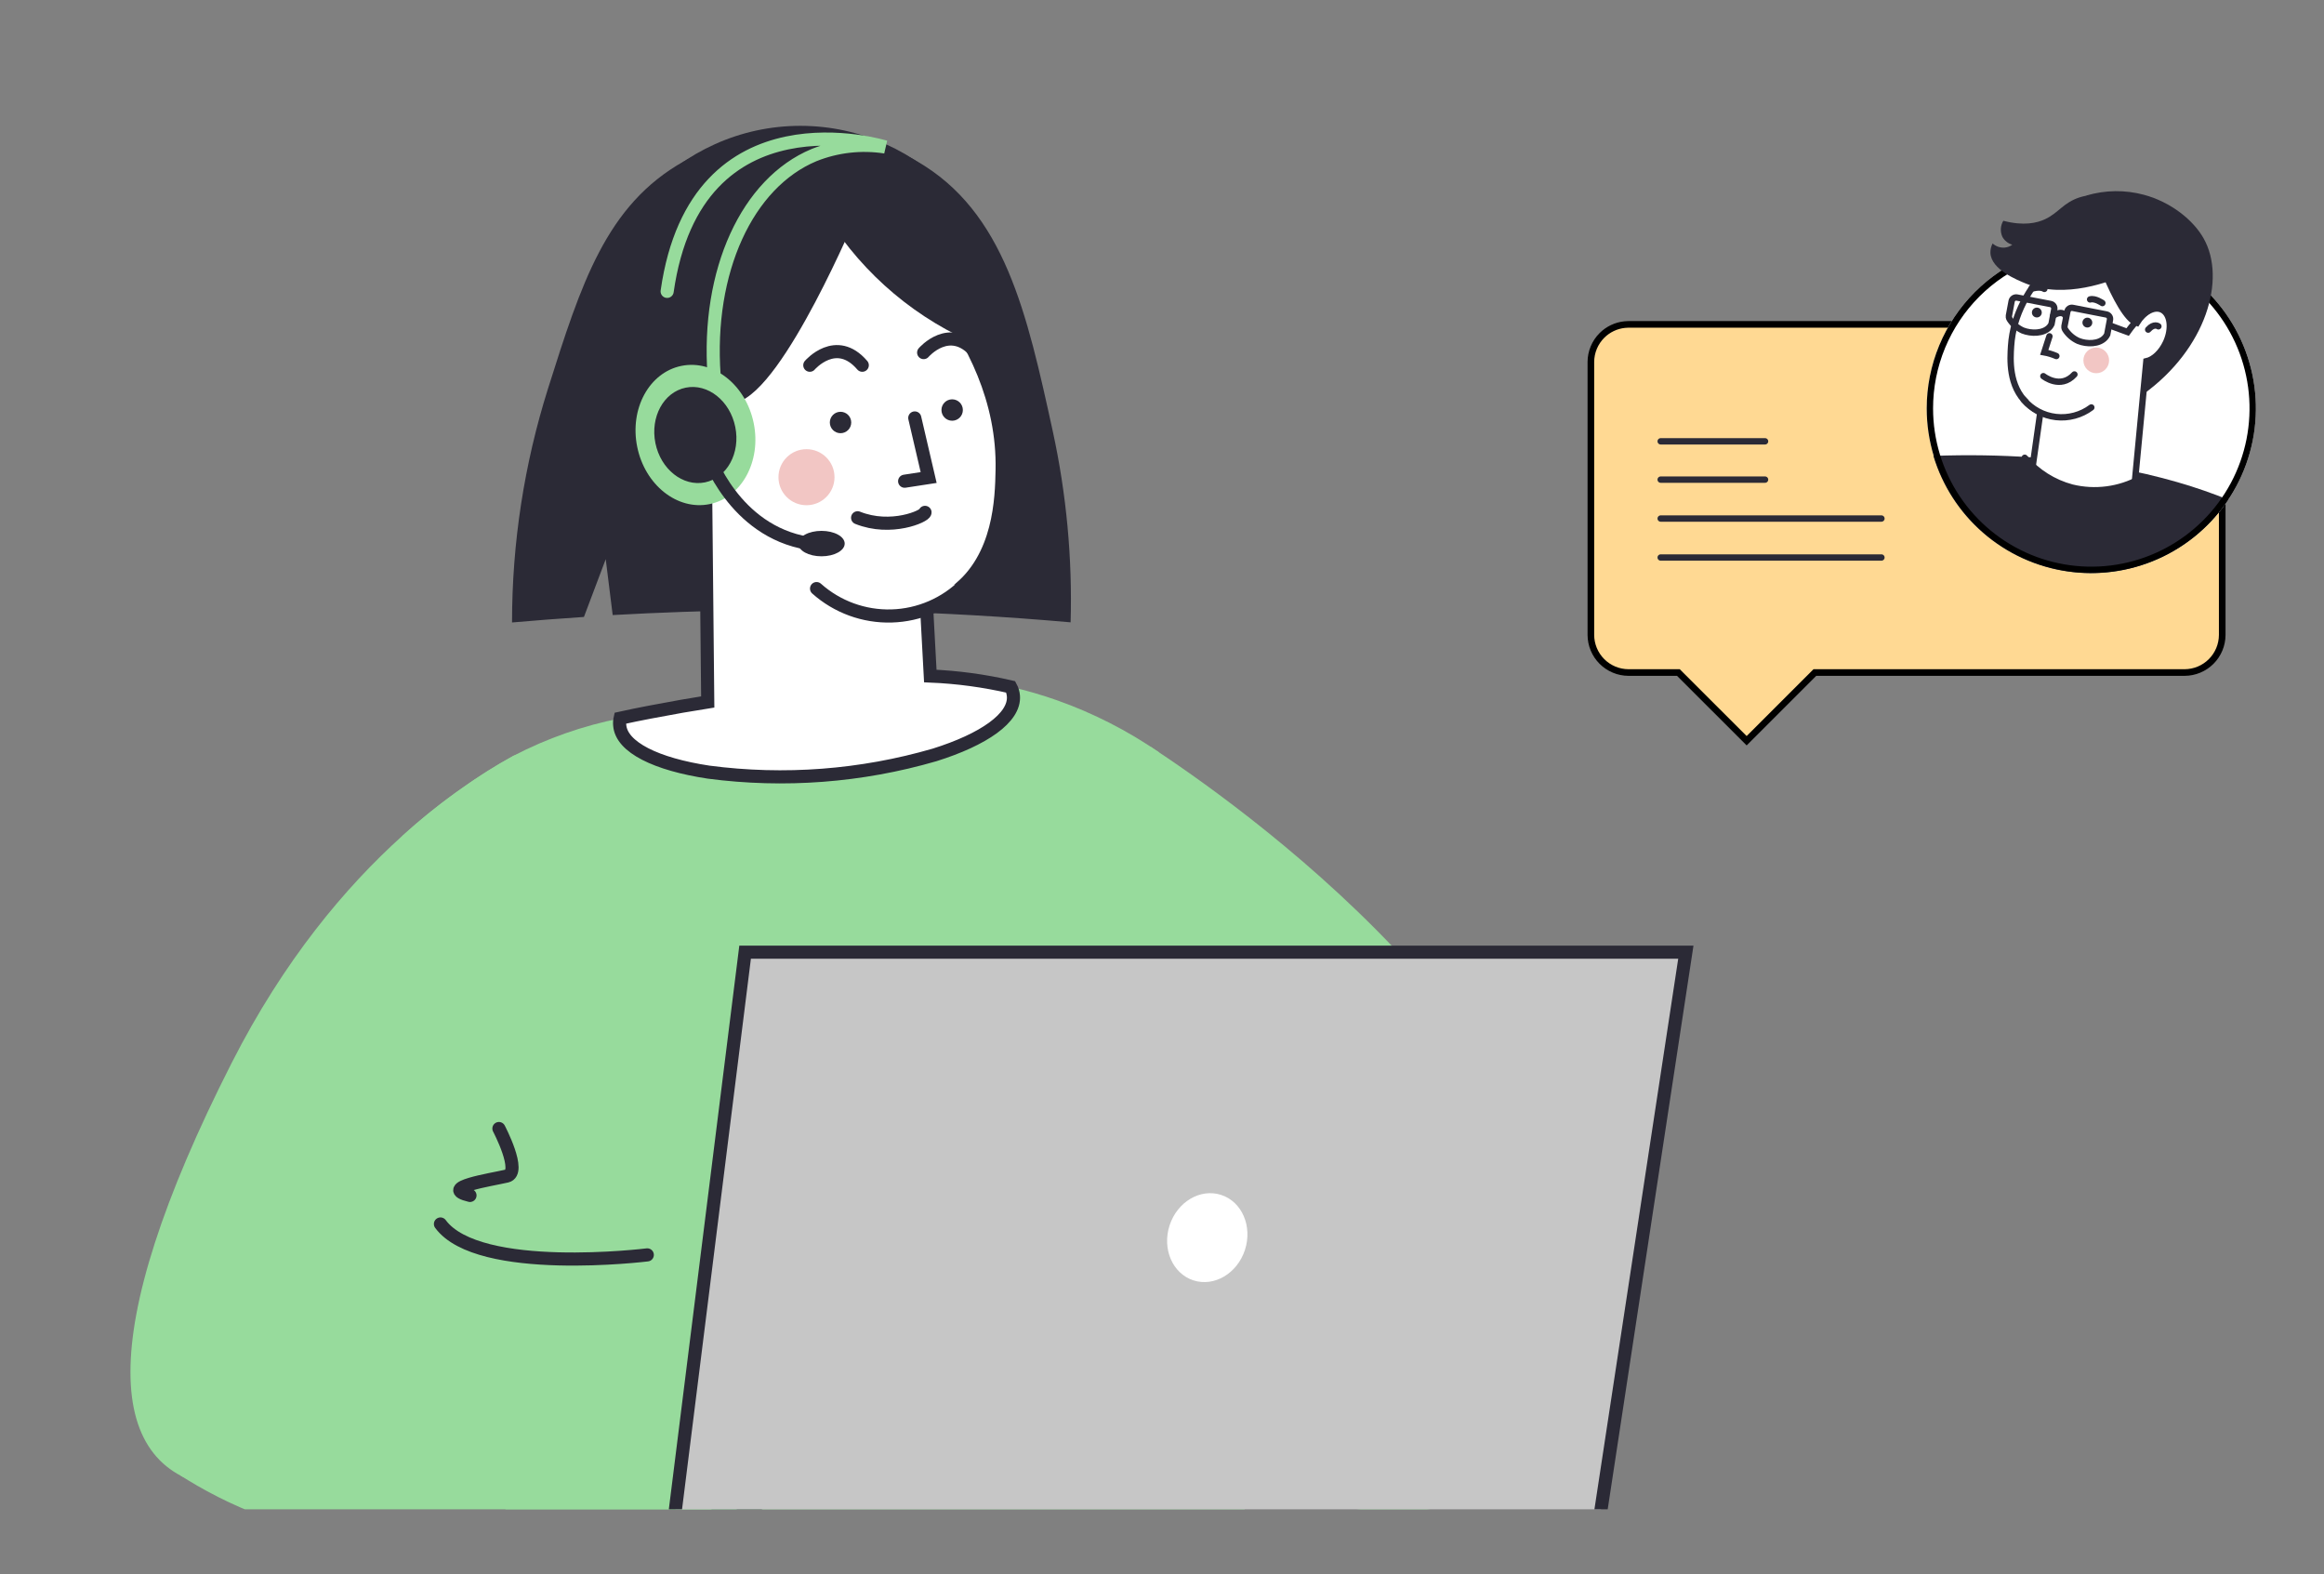 <?xml version="1.0" encoding="UTF-8"?> <svg xmlns="http://www.w3.org/2000/svg" width="189" height="128" viewBox="0 0 189 128" fill="none"><rect x="0" y="0" width="189" height="128" fill="#808080" stroke="none"/><g clip-path="url(#clip0_12660_89286)"><g clip-path="url(#clip1_12660_89286)"><path d="M41.641 50.616C43.556 50.448 45.506 50.299 47.489 50.168L49.261 45.47L49.827 50.014C51.691 49.91 53.59 49.823 55.521 49.756C66.044 49.396 76.58 49.68 87.068 50.605C87.216 45.385 86.728 40.167 85.617 35.064C83.52 25.483 81.716 17.209 74.54 13.095C68.871 9.844 61.222 9.977 55.612 13.123C49.285 16.674 47.255 23.096 44.57 31.59C42.629 37.745 41.641 44.161 41.641 50.616Z" fill="#2B2A36"></path><path d="M65.09 48.06C55.25 48.06 47.273 39.592 47.273 29.146C47.273 18.701 55.25 10.232 65.09 10.232C74.93 10.232 82.906 18.701 82.906 29.146C82.906 39.592 74.93 48.06 65.09 48.06Z" fill="#2B2A36"></path><path d="M32.713 67.985L40.141 116.411C41.19 123.262 42.239 130.113 43.287 136.965C62.957 140.755 83.213 140.255 102.672 135.5L94.241 61.165C91.683 59.404 88.905 57.987 85.978 56.95C84.739 56.511 83.476 56.145 82.195 55.852C78.356 54.972 74.398 54.723 70.478 55.114C70.478 55.114 64.886 58.313 59.062 56.862C58.255 56.977 56.996 57.163 55.469 57.439C53.662 57.764 52.005 58.068 50.442 58.414C47.414 59.011 44.487 60.037 41.749 61.462C40.304 62.248 38.91 63.125 37.576 64.087C35.874 65.282 34.25 66.584 32.713 67.985Z" fill="#97DB9C"></path><path d="M50.398 58.97C50.531 60.766 53.38 62.147 57.627 62.787C63.781 63.596 70.035 63.12 75.996 61.389C80.005 60.134 82.55 58.368 82.417 56.6C82.397 56.339 82.322 56.085 82.197 55.855C80.049 55.358 77.859 55.062 75.657 54.971C75.556 53.107 75.456 51.242 75.356 49.378C76.222 49.086 77.035 48.654 77.761 48.099C81.351 45.351 81.452 40.493 81.498 38.221C81.742 26.825 71.417 18.744 69.246 17.111C69.246 17.111 63.304 31.327 59.661 32.25C58.637 30.216 56.893 29.027 55.467 29.524C53.852 30.097 53.282 32.645 54.194 35.225C54.858 37.102 56.117 38.476 57.375 38.871L57.557 57.079C56.945 57.173 56.236 57.292 55.46 57.428C53.653 57.753 51.996 58.057 50.433 58.403C50.391 58.589 50.379 58.78 50.398 58.97Z" fill="white" stroke="#2B2A36" stroke-width="1.067" stroke-miterlimit="10" stroke-linecap="round"></path><path d="M75.227 41.663C75.227 41.97 72.468 43.195 69.745 42.103L75.227 41.663Z" fill="white"></path><path d="M75.227 41.663C75.227 41.97 72.468 43.195 69.745 42.103" stroke="#2B2A36" stroke-width="1.067" stroke-miterlimit="10" stroke-linecap="round"></path><path d="M67.883 18.567C71.012 23.126 75.485 26.595 80.68 28.49C80.68 28.49 76.443 16.721 72.678 16.026C72.182 15.935 70.63 15.693 69.302 16.644C68.647 17.128 68.153 17.798 67.883 18.567Z" fill="#2B2A36"></path><path d="M74.394 33.985L75.523 38.83L73.57 39.13" fill="white"></path><path d="M74.394 33.985L75.523 38.83L73.57 39.13" stroke="#2B2A36" stroke-width="1.067" stroke-miterlimit="10" stroke-linecap="round"></path><path d="M65.588 41.083C64.329 41.083 63.309 40.063 63.309 38.804C63.309 37.545 64.329 36.525 65.588 36.525C66.847 36.525 67.867 37.545 67.867 38.804C67.867 40.063 66.847 41.083 65.588 41.083Z" fill="#F2C6C4"></path><path d="M66.407 47.861C68.082 49.356 70.267 50.153 72.511 50.088C74.756 50.023 76.89 49.101 78.477 47.512" fill="white"></path><path d="M66.407 47.861C68.082 49.356 70.267 50.153 72.511 50.088C74.756 50.023 76.89 49.101 78.477 47.512" stroke="#2B2A36" stroke-width="1.067" stroke-miterlimit="10" stroke-linecap="round"></path><path d="M68.356 35.226C67.876 35.226 67.486 34.836 67.486 34.355C67.486 33.874 67.876 33.485 68.356 33.485C68.837 33.485 69.227 33.874 69.227 34.355C69.227 34.836 68.837 35.226 68.356 35.226Z" fill="#2B2A36"></path><path d="M77.434 34.212C76.954 34.212 76.564 33.822 76.564 33.341C76.564 32.86 76.954 32.471 77.434 32.471C77.915 32.471 78.305 32.86 78.305 33.341C78.305 33.822 77.915 34.212 77.434 34.212Z" fill="#2B2A36"></path><path d="M65.858 29.699C65.858 29.699 67.992 27.21 70.125 29.699L65.858 29.699Z" fill="white"></path><path d="M65.858 29.699C65.858 29.699 67.992 27.21 70.125 29.699" stroke="#2B2A36" stroke-width="1.067" stroke-miterlimit="10" stroke-linecap="round"></path><path d="M75.116 28.671C75.116 28.671 77.249 26.182 79.383 28.671" stroke="#2B2A36" stroke-width="1.067" stroke-miterlimit="10" stroke-linecap="round"></path><path d="M93.549 60.703C99.953 64.929 128.504 84.521 128.986 108.724C129.094 114.159 127.728 116.697 126.56 118.137C120.244 125.929 101.826 123.842 79.434 113.226L93.549 60.703Z" fill="#97DB9C"></path><path d="M41.742 61.462C38.491 63.288 35.457 65.476 32.699 67.984C28.106 72.13 23.09 78.066 18.836 86.441C7.518 108.717 8.535 119.721 17.878 120.966C25.17 121.937 35.81 118.131 40.127 116.421C41.343 115.936 42.06 115.617 42.06 115.617L46.758 59.655L41.742 61.462Z" fill="#97DB9C"></path><path d="M69.576 100.964L73.75 117.963C73.75 117.963 55.427 126.223 39.04 125.436" stroke="#2B2A36" stroke-width="1.067" stroke-miterlimit="10" stroke-linecap="round"></path><path d="M40.574 91.768C40.574 91.768 42.455 95.337 41.221 95.631C39.987 95.924 35.572 96.574 38.222 97.207" stroke="#2B2A36" stroke-width="1.067" stroke-miterlimit="10" stroke-linecap="round"></path><path d="M14.697 119.993C15.484 120.497 16.505 121.101 17.731 121.724C18.892 122.312 20.087 122.834 21.307 123.286C23.427 124.026 25.629 124.504 27.865 124.709C31.958 125.184 34.772 125.509 39.347 125.439C51.199 125.265 62.896 122.723 73.75 117.962L71.653 109.461L69.555 100.96C61.124 103.361 52.269 103.88 43.615 102.481C39.751 101.838 35.961 100.805 32.304 99.398C29.571 102.821 26.698 106.296 23.688 109.821C20.677 113.347 17.68 116.738 14.697 119.993Z" fill="#97DB9C"></path><path d="M89.633 126.877L89.629 126.919L129.576 126.874L137.102 77.427H60.596L54.406 126.919L89.633 126.877Z" fill="#C6C6C6" stroke="#2B2A36" stroke-width="1.067" stroke-miterlimit="10"></path><path d="M97.053 104.113C95.361 103.563 94.493 101.562 95.116 99.644C95.739 97.725 97.617 96.615 99.31 97.165C101.003 97.715 101.87 99.716 101.247 101.634C100.624 103.553 98.746 104.663 97.053 104.113Z" fill="white"></path><path d="M52.641 102.042C52.641 102.042 38.921 103.741 35.82 99.529" stroke="#2B2A36" stroke-width="1.067" stroke-miterlimit="10" stroke-linecap="round"></path><path d="M51.821 36.335C51.19 33.231 52.8 30.283 55.417 29.752C58.033 29.22 60.665 31.306 61.296 34.411C61.926 37.516 60.316 40.463 57.7 40.994C55.084 41.526 52.451 39.44 51.821 36.335Z" fill="#97DB9C"></path><path d="M53.301 36.033C52.87 33.906 53.973 31.887 55.767 31.523C57.56 31.159 59.364 32.587 59.796 34.714C60.228 36.84 59.124 38.859 57.331 39.224C55.537 39.588 53.733 38.159 53.301 36.033Z" fill="#2B2A36"></path><path d="M58.073 30.509C57.468 22.036 60.761 14.881 66.2 12.612C68.037 11.876 70.037 11.648 71.992 11.952C71.992 11.952 56.612 7.17 54.256 23.693" stroke="#97DB9C" stroke-width="1.067" stroke-miterlimit="10" stroke-linecap="round"></path><path d="M57.556 36.927C57.556 36.927 59.653 43.191 65.711 44.177" stroke="#2B2A36" stroke-width="1.067" stroke-miterlimit="10" stroke-linecap="round"></path><path d="M66.808 45.236C65.765 45.236 64.92 44.773 64.92 44.202C64.92 43.63 65.765 43.167 66.808 43.167C67.85 43.167 68.695 43.63 68.695 44.202C68.695 44.773 67.85 45.236 66.808 45.236Z" fill="#2B2A36"></path></g><path d="M177.669 26.377C178.479 26.377 179.256 26.699 179.829 27.271C180.402 27.844 180.723 28.622 180.723 29.432V51.63C180.72 52.439 180.397 53.215 179.825 53.787C179.253 54.36 178.477 54.683 177.668 54.687H147.596L147.517 54.766L142.047 60.233L136.574 54.765L136.496 54.687H132.436C131.626 54.684 130.85 54.361 130.277 53.788C129.705 53.215 129.381 52.439 129.378 51.629V29.433C129.381 28.623 129.705 27.848 130.277 27.275C130.778 26.775 131.435 26.465 132.134 26.394L132.436 26.377H177.669Z" fill="#FFD993" stroke="black" stroke-width="0.538"></path><path d="M135.055 39.001H143.544" stroke="#2B2A36" stroke-width="0.517" stroke-miterlimit="10" stroke-linecap="round"></path><path d="M135.055 35.886H143.544" stroke="#2B2A36" stroke-width="0.517" stroke-miterlimit="10" stroke-linecap="round"></path><path d="M135.055 42.166H153.008" stroke="#2B2A36" stroke-width="0.517" stroke-miterlimit="10" stroke-linecap="round"></path><path d="M135.055 45.334H153.008" stroke="#2B2A36" stroke-width="0.517" stroke-miterlimit="10" stroke-linecap="round"></path><path d="M156.691 33.213C156.692 35.86 157.477 38.448 158.948 40.649C160.419 42.85 162.51 44.565 164.955 45.578C167.401 46.59 170.092 46.855 172.689 46.338C175.285 45.822 177.67 44.547 179.541 42.675C181.413 40.803 182.688 38.418 183.204 35.822C183.72 33.225 183.455 30.534 182.442 28.088C181.429 25.643 179.713 23.552 177.512 22.082C175.311 20.611 172.723 19.826 170.076 19.826C168.318 19.825 166.577 20.171 164.952 20.843C163.328 21.516 161.852 22.502 160.609 23.745C159.366 24.989 158.38 26.465 157.708 28.089C157.035 29.714 156.69 31.455 156.691 33.213Z" fill="white"></path><path d="M157.232 37.071C157.964 39.505 159.373 41.68 161.296 43.343C163.218 45.005 165.574 46.086 168.088 46.459C170.602 46.833 173.17 46.483 175.492 45.451C177.815 44.419 179.796 42.747 181.203 40.631C176.498 38.713 168.661 36.661 157.232 37.071Z" fill="#2B2A36"></path><path d="M170.076 20.085C168.352 20.084 166.644 20.422 165.051 21.082C163.458 21.741 162.011 22.709 160.792 23.928C159.573 25.147 158.606 26.595 157.946 28.189C157.287 29.782 156.948 31.489 156.949 33.213C156.95 35.809 157.721 38.347 159.163 40.505C160.606 42.663 162.656 44.346 165.055 45.339C167.453 46.332 170.093 46.592 172.639 46.085C175.185 45.578 177.523 44.328 179.358 42.492C181.194 40.656 182.444 38.318 182.95 35.772C183.456 33.225 183.197 30.586 182.203 28.188C181.21 25.789 179.527 23.739 177.368 22.297C175.21 20.855 172.672 20.085 170.076 20.085Z" stroke="black" stroke-width="0.517"></path><path d="M169.686 15.898C171.208 15.447 172.825 15.427 174.358 15.84C176.556 16.432 178.374 17.898 179.21 19.384C181.073 22.679 179.433 28.361 174.291 32.066L169.686 15.898Z" fill="#2B2A36"></path><path d="M163.551 28.142C163.484 29.183 163.328 31.41 164.885 32.814C165.198 33.092 165.552 33.317 165.936 33.482C165.639 35.575 165.342 37.668 165.046 39.763C166.063 40.969 167.505 41.739 169.073 41.913C170.642 42.086 172.217 41.65 173.474 40.695L174.553 29.379C175.144 29.248 175.774 28.667 176.157 27.837C176.675 26.694 176.515 25.503 175.799 25.168C175.173 24.885 174.328 25.361 173.781 26.253C172.156 25.688 169.987 18.951 169.987 18.951C168.924 19.625 163.884 22.92 163.551 28.142Z" fill="white" stroke="#2B2A36" stroke-width="0.517" stroke-miterlimit="10" stroke-linecap="round"></path><path d="M166.176 30.587C166.176 30.587 167.566 31.7 168.703 30.449L166.176 30.587Z" fill="white"></path><path d="M166.176 30.587C166.176 30.587 167.566 31.7 168.703 30.449" stroke="#2B2A36" stroke-width="0.517" stroke-miterlimit="10" stroke-linecap="round"></path><path d="M166.671 27.347L166.249 28.651C166.408 28.679 166.565 28.717 166.72 28.764C166.895 28.816 167.067 28.879 167.234 28.951" fill="white"></path><path d="M166.671 27.347L166.249 28.651C166.408 28.679 166.565 28.717 166.72 28.764C166.895 28.816 167.067 28.879 167.234 28.951" stroke="#2B2A36" stroke-width="0.517" stroke-miterlimit="10" stroke-linecap="round"></path><path d="M175.531 26.535C175.531 26.535 175.177 26.266 174.701 26.802L175.531 26.535Z" fill="white"></path><path d="M175.531 26.535C175.531 26.535 175.177 26.266 174.701 26.802" stroke="#2B2A36" stroke-width="0.517" stroke-miterlimit="10" stroke-linecap="round"></path><path d="M170.078 33.132C169.253 33.75 168.222 34.028 167.198 33.91C166.173 33.791 165.234 33.284 164.572 32.494" fill="white"></path><path d="M170.078 33.132C169.253 33.75 168.222 34.028 167.198 33.91C166.173 33.791 165.234 33.284 164.572 32.494" stroke="#2B2A36" stroke-width="0.517" stroke-miterlimit="10" stroke-linecap="round"></path><path d="M169.756 26.633C169.535 26.633 169.355 26.453 169.355 26.232C169.355 26.011 169.535 25.831 169.756 25.831C169.977 25.831 170.156 26.011 170.156 26.232C170.156 26.453 169.977 26.633 169.756 26.633Z" fill="#2B2A36"></path><path d="M165.646 25.814C165.425 25.814 165.246 25.635 165.246 25.414C165.246 25.192 165.425 25.013 165.646 25.013C165.868 25.013 166.047 25.192 166.047 25.414C166.047 25.635 165.868 25.814 165.646 25.814Z" fill="#2B2A36"></path><path d="M170.977 24.644C170.977 24.644 170.387 24.23 169.978 24.348L170.977 24.644Z" fill="white"></path><path d="M170.977 24.644C170.977 24.644 170.387 24.23 169.978 24.348" stroke="#2B2A36" stroke-width="0.517" stroke-miterlimit="10" stroke-linecap="round"></path><path d="M165.217 23.478C165.217 23.478 165.904 23.255 166.258 23.493L165.217 23.478Z" fill="white"></path><path d="M165.217 23.478C165.217 23.478 165.904 23.255 166.258 23.493" stroke="#2B2A36" stroke-width="0.517" stroke-miterlimit="10" stroke-linecap="round"></path><path d="M165.074 37.879C166.284 38.933 167.778 39.606 169.369 39.813C170.959 40.02 172.576 39.753 174.016 39.045L173.806 41.813C173.806 41.813 172 45.468 164.887 42.331L162.629 40.936L165.074 37.879Z" fill="#2B2A36"></path><path d="M164.661 37.223C165.662 38.401 166.999 39.245 168.492 39.644C170.372 40.105 172.357 39.846 174.055 38.916" stroke="#2B2A36" stroke-width="0.517" stroke-miterlimit="10" stroke-linecap="round"></path><path d="M164.78 23.067C167.963 24.351 171.717 22.844 172.789 22.366L171.174 15.871C170.488 15.781 169.791 15.841 169.131 16.047C167.796 16.479 167.412 17.313 166.31 17.827C165.643 18.137 164.57 18.386 162.92 17.952C162.801 18.148 162.733 18.37 162.72 18.599C162.708 18.828 162.752 19.056 162.848 19.265C163.021 19.574 163.309 19.802 163.649 19.899C163.467 20.032 163.252 20.114 163.026 20.134C162.849 20.146 162.672 20.122 162.504 20.065C162.336 20.007 162.182 19.916 162.05 19.798C161.922 20.038 161.861 20.308 161.872 20.579C161.945 21.923 164.039 22.766 164.78 23.067Z" fill="#2B2A36"></path><path d="M164.503 26.875C164.066 26.678 163.696 26.359 163.437 25.956C163.405 25.905 163.384 25.849 163.375 25.789C163.37 25.752 163.37 25.713 163.375 25.676L163.597 24.49C163.607 24.441 163.626 24.395 163.653 24.353C163.681 24.312 163.716 24.276 163.758 24.249C163.799 24.222 163.846 24.203 163.895 24.194C163.944 24.185 163.994 24.186 164.042 24.196L166.768 24.721C166.817 24.73 166.863 24.75 166.905 24.777C166.946 24.805 166.981 24.84 167.009 24.882C167.036 24.923 167.055 24.97 167.064 25.019C167.073 25.067 167.072 25.118 167.062 25.166L166.839 26.352C166.797 26.438 166.745 26.517 166.683 26.59C166.192 27.146 165.186 27.142 164.503 26.875Z" stroke="#2B2A36" stroke-width="0.517" stroke-miterlimit="10" stroke-linecap="round"></path><path d="M169.021 27.723C168.584 27.526 168.214 27.207 167.955 26.804C167.924 26.753 167.903 26.696 167.893 26.637C167.888 26.599 167.888 26.561 167.893 26.524L168.131 25.331C168.14 25.282 168.159 25.235 168.186 25.194C168.214 25.152 168.249 25.117 168.291 25.089C168.332 25.062 168.379 25.043 168.428 25.034C168.477 25.025 168.527 25.026 168.576 25.038L171.297 25.569C171.346 25.578 171.393 25.597 171.434 25.624C171.476 25.652 171.512 25.687 171.539 25.729C171.567 25.77 171.586 25.817 171.595 25.866C171.604 25.915 171.604 25.965 171.593 26.014L171.37 27.2C171.328 27.286 171.275 27.366 171.212 27.438C170.719 28.001 169.713 28.001 169.021 27.723Z" stroke="#2B2A36" stroke-width="0.517" stroke-miterlimit="10" stroke-linecap="round"></path><path d="M166.977 25.672C166.977 25.672 167.644 25.169 167.984 25.672" stroke="#2B2A36" stroke-width="0.517" stroke-miterlimit="10" stroke-linecap="round"></path><path d="M171.587 26.468L173.028 27C173.028 27 174.548 24.813 175.531 25.013" stroke="#2B2A36" stroke-width="0.517" stroke-miterlimit="10" stroke-linecap="round"></path><path d="M170.478 30.35C169.9 30.35 169.432 29.882 169.432 29.305C169.432 28.727 169.9 28.259 170.478 28.259C171.055 28.259 171.523 28.727 171.523 29.305C171.523 29.882 171.055 30.35 170.478 30.35Z" fill="#F2C6C4"></path></g><defs><clipPath id="clip0_12660_89286"><rect width="188.248" height="127" fill="white" transform="translate(0 0.232)"></rect></clipPath><clipPath id="clip1_12660_89286"><rect width="190.05" height="117.092" fill="white" transform="translate(3.609 5.636)"></rect></clipPath></defs></svg> 